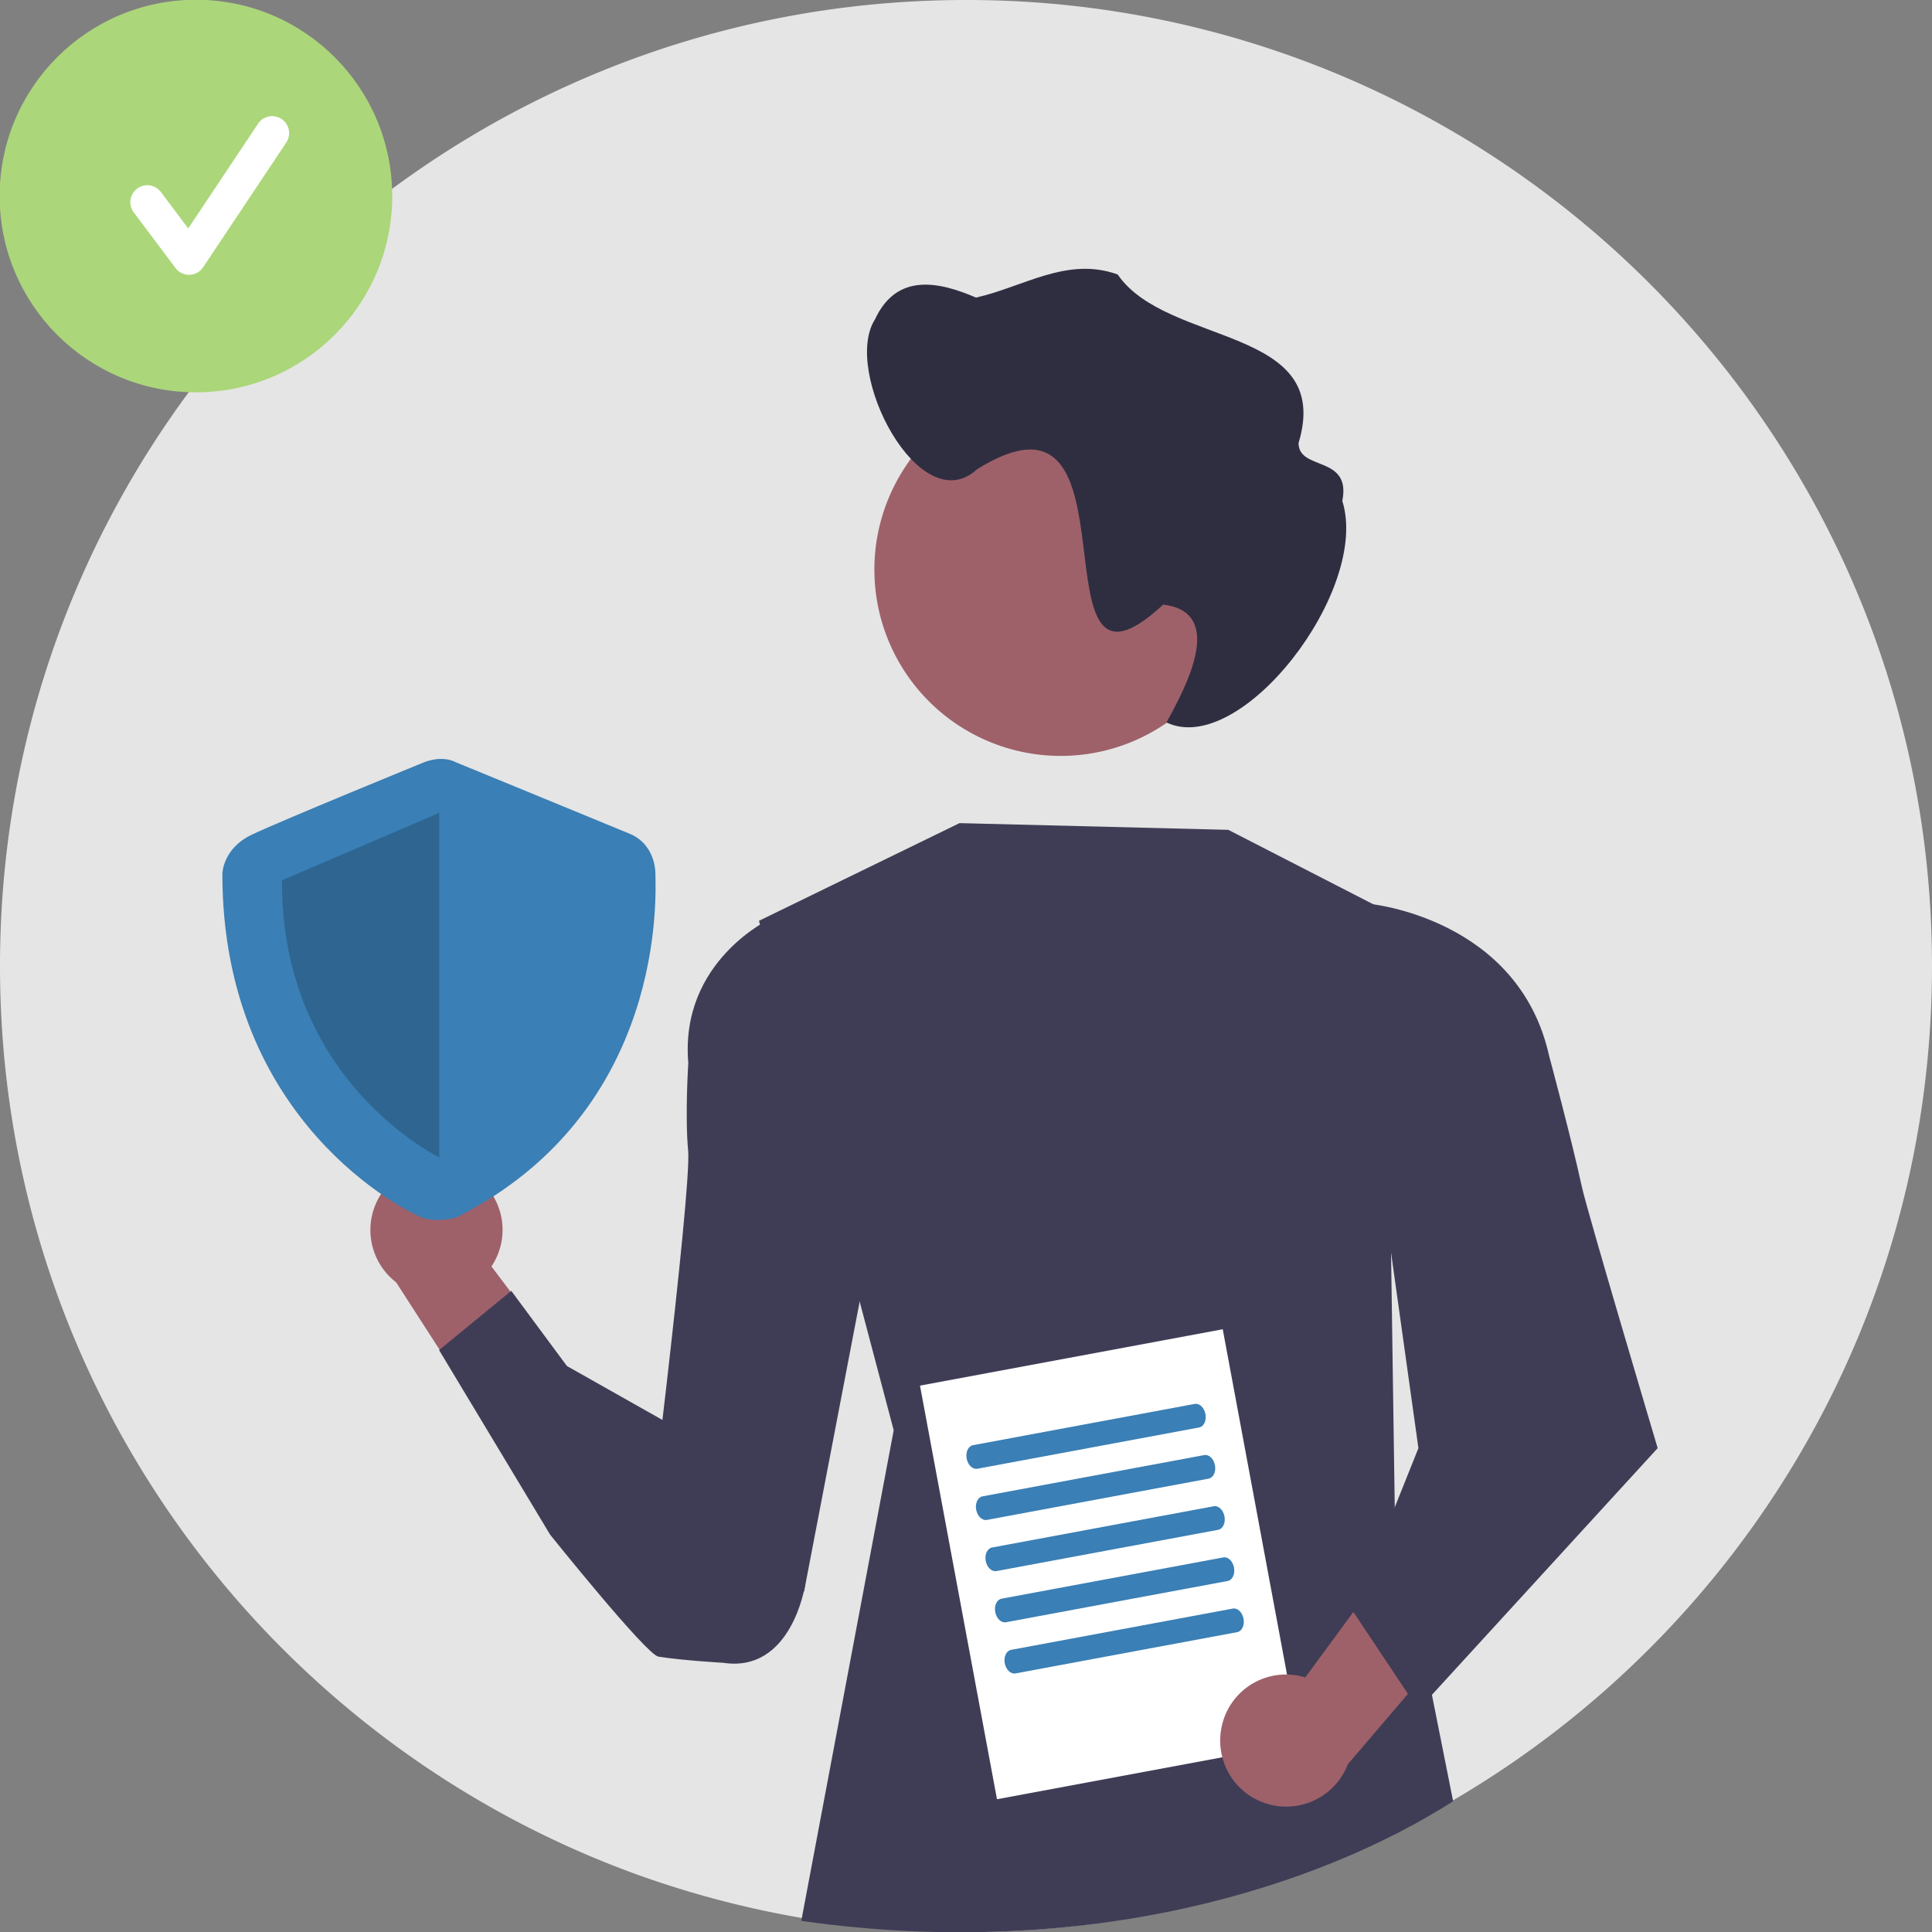 <?xml version="1.0" encoding="UTF-8" standalone="no"?>
<svg
   data-name="Layer 1"
   width="660"
   height="660"
   viewBox="0 0 660 660"
   version="1.1"
   id="svg2"
   sodipodi:docname="service-2c.svg"
   inkscape:version="1.3 (0e150ed, 2023-07-21)"
   xmlns:inkscape="http://www.inkscape.org/namespaces/inkscape"
   xmlns:sodipodi="http://sodipodi.sourceforge.net/DTD/sodipodi-0.dtd"
   xmlns="http://www.w3.org/2000/svg"
   xmlns:svg="http://www.w3.org/2000/svg">
  <rect x="0" y="0" width="660" height="660" fill="#808080" stroke="none"/>
  <defs
     id="defs2" />
  <sodipodi:namedview
     id="namedview2"
     pagecolor="#505050"
     bordercolor="#eeeeee"
     borderopacity="1"
     inkscape:showpageshadow="0"
     inkscape:pageopacity="0"
     inkscape:pagecheckerboard="0"
     inkscape:deskcolor="#d1d1d1"
     inkscape:zoom="0.53771028"
     inkscape:cx="244.55549"
     inkscape:cy="353.35014"
     inkscape:window-width="1624"
     inkscape:window-height="997"
     inkscape:window-x="56"
     inkscape:window-y="25"
     inkscape:window-maximized="0"
     inkscape:current-layer="svg2" />
  <path
     d="m 660,330 c 0,142.47 -90.3,263.86 -216.78,310.05 a 326.344,326.344 0 0 1 -59.32,15.57 332.228,332.228 0 0 1 -165.72,-15.05 C 90.9,594.76 -0.06,472.96 2.9725127e-5,329.93 2.9725127e-5,147.75 147.75,3.4751722e-4 330,3.4751722e-4 A 328.564,328.564 0 0 1 522.01,61.6 C 605.56,121.46 660,219.37 660,330 Z"
     fill="#e5e5e5"
     id="path1" />
  <g
     id="g48"
     transform="matrix(1.185,0,0,1.185,306.92,212.262)">
    <path
       d="m -184.555,-89.177 a 2.91,2.91 0 1 0 0.002,-5.819 h -59.026 a 2.91,2.91 0 1 0 -0.003,5.82 z m 0,-17.142 a 2.91,2.91 0 0 0 0,-5.82 h -59.024 a 2.91,2.91 0 1 0 -0.003,5.82 z"
       fill="#e4e4e4"
       id="path31" />
    <circle
       cx="-202.519"
       cy="-122.607"
       r="56.586"
       fill="#21679c"
       style="fill:#abd67a;fill-opacity:1"
       id="circle47" />
    <path
       d="m -204.509,-99.908 a 4.89,4.89 0 0 1 -3.914,-1.958 l -11.997,-15.997 a 4.892,4.892 0 1 1 7.827,-5.87 l 7.85,10.465 20.16,-30.24 a 4.892,4.892 0 0 1 8.14,5.427 l -23.996,35.994 a 4.894,4.894 0 0 1 -3.934,2.177 z"
       fill="#ffffff"
       id="path48-1" />
  </g>
  <path
     d="m 298.256,461.957 7.046,26.646 -31.571,167.599 c 98.197,13.955 177.327,-11.907 222.681,-40.865 l -19.935,-100.002 -0.695,-47.511 -2.27,-156.661 -0.571,-0.298 c -0.035,-0.022 -0.073,-0.038 -0.112,-0.05 l -53.217,-27.328 -91.821,-2.295 -68.512,33.369 0.521,1.948 z"
     fill="#3f3d56"
     id="path2"
     sodipodi:nodetypes="cccccccccccccc"
     style="stroke-width:1.24" />
  <path
     d="m 273.091,316.111 -9.808,-2.304 c 0,0 -31.112,14.416 -28.152,49.27 0,0 -1.166,18.036 -0.053,30.039 1.277,13.768 -15.84,150.58 -15.84,150.58 h 55.44 l 23.76,-123.895 z"
     fill="#3f3d56"
     id="path4"
     style="stroke-width:1.054" />
  <path
     d="m 426.004,194.582 a 63.651,63.651 0 1 1 -63.651,-63.651 h 8e-5 a 63.492,63.492 0 0 1 63.651,63.334 q 3.7e-4,0.159 0,0.317 z"
     fill="#9e616a"
     id="path5"
     style="stroke-width:1.24" />
  <path
     d="m 298.914,109.087 c 7.456,-16.034 21.886,-12.864 34.505,-7.429 15.981,-3.545 31.18,-14.157 48.398,-7.881 16.961,24.669 73.906,17.411 61.791,57.571 -0.016,9.623 18.108,4.022 14.944,19.783 9.601,30.332 -34.655,87.775 -60.062,75.678 6.283,-11.516 20.637,-37.672 -1.133,-40.266 -46.832,43.575 -4.832,-82.977 -63.675,-46.173 -19.483,17.83 -46.156,-33.448 -34.769,-51.283 z"
     fill="#2f2e41"
     id="path6"
     style="stroke-width:1.24" />
  <path
     d="m 158.285,399.61 a 22.425,22.425 0 0 1 9.602,33.018 l 47.982,63.625 -41.328,2.614 -39.229,-60.82 a 22.546,22.546 0 0 1 22.973,-38.436 z"
     fill="#9e616a"
     id="path9-0"
     style="stroke-width:1.24" />
  <path
     d="m 278.149,514.352 -3.166,27.381 c 0,0 -4.583,29.827 -27.878,26.308 0,0 -14.184,-0.81 -22.206,-2.115 -4.126,-0.672 -36.956,-41.644 -36.956,-41.644 l -37.948,-63.074 24.668,-20.233 18.989,25.667 z"
     fill="#3f3d56"
     id="path10-5"
     style="stroke-width:0.862"
     sodipodi:nodetypes="cccsccccc" />
  <path
     d="m 155.808,260.434 c 0,0 53.709,22.059 59.464,24.457 5.755,2.398 8.632,8.152 8.632,13.907 0,5.755 4.316,80.844 -68.096,117.149 0,0 -6.572,1.818 -11.558,0 -4.986,-1.818 -68.286,-32.509 -68.286,-117.389 0,0 0,-8.632 10.07,-13.427 10.07,-4.795 58.759,-24.697 58.759,-24.697 0,0 5.979,-2.638 11.014,0 z"
     fill="#3a7fb5"
     id="path26"
     style="stroke-width:0.603" />
  <path
     d="m 150.054,277.698 v 117.678 c 0,0 -54.189,-26.084 -53.709,-94.659 z"
     opacity="0.2"
     id="path27"
     style="stroke-width:0.603" />
  <rect
     x="-412.886"
     y="-568.348"
     width="12.583"
     height="51.811"
     rx="6.291"
     transform="scale(-1)"
     fill="#3a7fb5"
     id="rect4"
     style="stroke-width:0.864" />
  <g
     id="g2"
     transform="matrix(0.588,0.186,-0.186,0.588,359.028,158.023)">
    <path
       d="m 69.27,502.805 a 2.405,2.405 0 0 0 -0.988,3.251 L 188.225,730.712 a 2.405,2.405 0 0 0 3.251,0.988 l 169.551,-90.523 a 2.405,2.405 0 0 0 0.988,-3.251 L 242.072,413.27 a 2.405,2.405 0 0 0 -3.251,-0.988 z"
       fill="#3f3d56"
       id="path2-0"
       style="stroke-width:1.177" />
    <path
       d="M 85.03,509.37 194.791,714.949 345.267,634.612 235.507,429.03 Z m -9.535,5.09 0.021,-0.011 -0.024,0.012 z"
       fill="#ffffff"
       id="path3-4"
       style="stroke-width:1.177" />
    <path
       d="m 122.971,531.972 c -2.338,1.248 -2.835,4.892 -1.111,8.121 1.724,3.229 5.028,4.843 7.366,3.595 l 110.208,-58.84 c 2.338,-1.248 2.835,-4.892 1.111,-8.121 -1.724,-3.229 -5.029,-4.843 -7.366,-3.595 z"
       fill="#3a7fb5"
       id="path4-4"
       style="stroke-width:1.177" />
    <path
       d="m 136.55,557.404 c -2.338,1.248 -2.835,4.892 -1.111,8.121 1.724,3.229 5.028,4.843 7.366,3.595 l 110.208,-58.84 c 2.338,-1.248 2.835,-4.892 1.111,-8.121 -1.724,-3.229 -5.029,-4.843 -7.366,-3.595 z"
       fill="#3a7fb5"
       id="path5-5"
       style="stroke-width:1.177" />
    <path
       d="m 150.128,582.837 c -2.338,1.248 -2.835,4.892 -1.111,8.121 1.724,3.229 5.028,4.843 7.366,3.595 l 110.208,-58.84 c 2.338,-1.248 2.835,-4.892 1.111,-8.121 -1.724,-3.229 -5.029,-4.843 -7.366,-3.595 z"
       fill="#3a7fb5"
       id="path6-9"
       style="stroke-width:1.177" />
    <path
       d="m 163.707,608.27 c -2.338,1.248 -2.835,4.892 -1.111,8.121 1.724,3.229 5.028,4.843 7.366,3.595 l 110.208,-58.84 c 2.338,-1.248 2.835,-4.892 1.111,-8.121 -1.724,-3.229 -5.029,-4.843 -7.366,-3.595 z"
       fill="#3a7fb5"
       id="path7-7"
       style="stroke-width:1.177" />
    <path
       d="m 177.285,633.702 c -2.338,1.248 -2.835,4.892 -1.111,8.121 1.724,3.229 5.028,4.843 7.366,3.595 l 110.208,-58.84 c 2.338,-1.248 2.835,-4.892 1.111,-8.121 -1.724,-3.229 -5.029,-4.843 -7.366,-3.595 z"
       fill="#3a7fb5"
       id="path8-5"
       style="stroke-width:1.177" />
  </g>
  <path
     d="m 417.028,591.706 a 22.425,22.425 0 0 1 28.875,-18.67 l 47.187,-64.217 14.359,38.842 -47.011,55.027 a 22.546,22.546 0 0 1 -43.411,-10.981 z"
     fill="#9e616a"
     id="path9"
     style="stroke-width:1.24" />
  <path
     d="m 459.337,314.551 8.547,-5.773 c 0,0 50.86,4.736 61.327,51.955 0,0 7.65,28.37 11.164,44.658 1.807,8.377 25.908,89.315 25.908,89.315 L 484.553,584.021 462.224,550.528 484.553,494.706 Z"
     fill="#3f3d56"
     id="path10"
     style="stroke-width:1.24" />
</svg>

